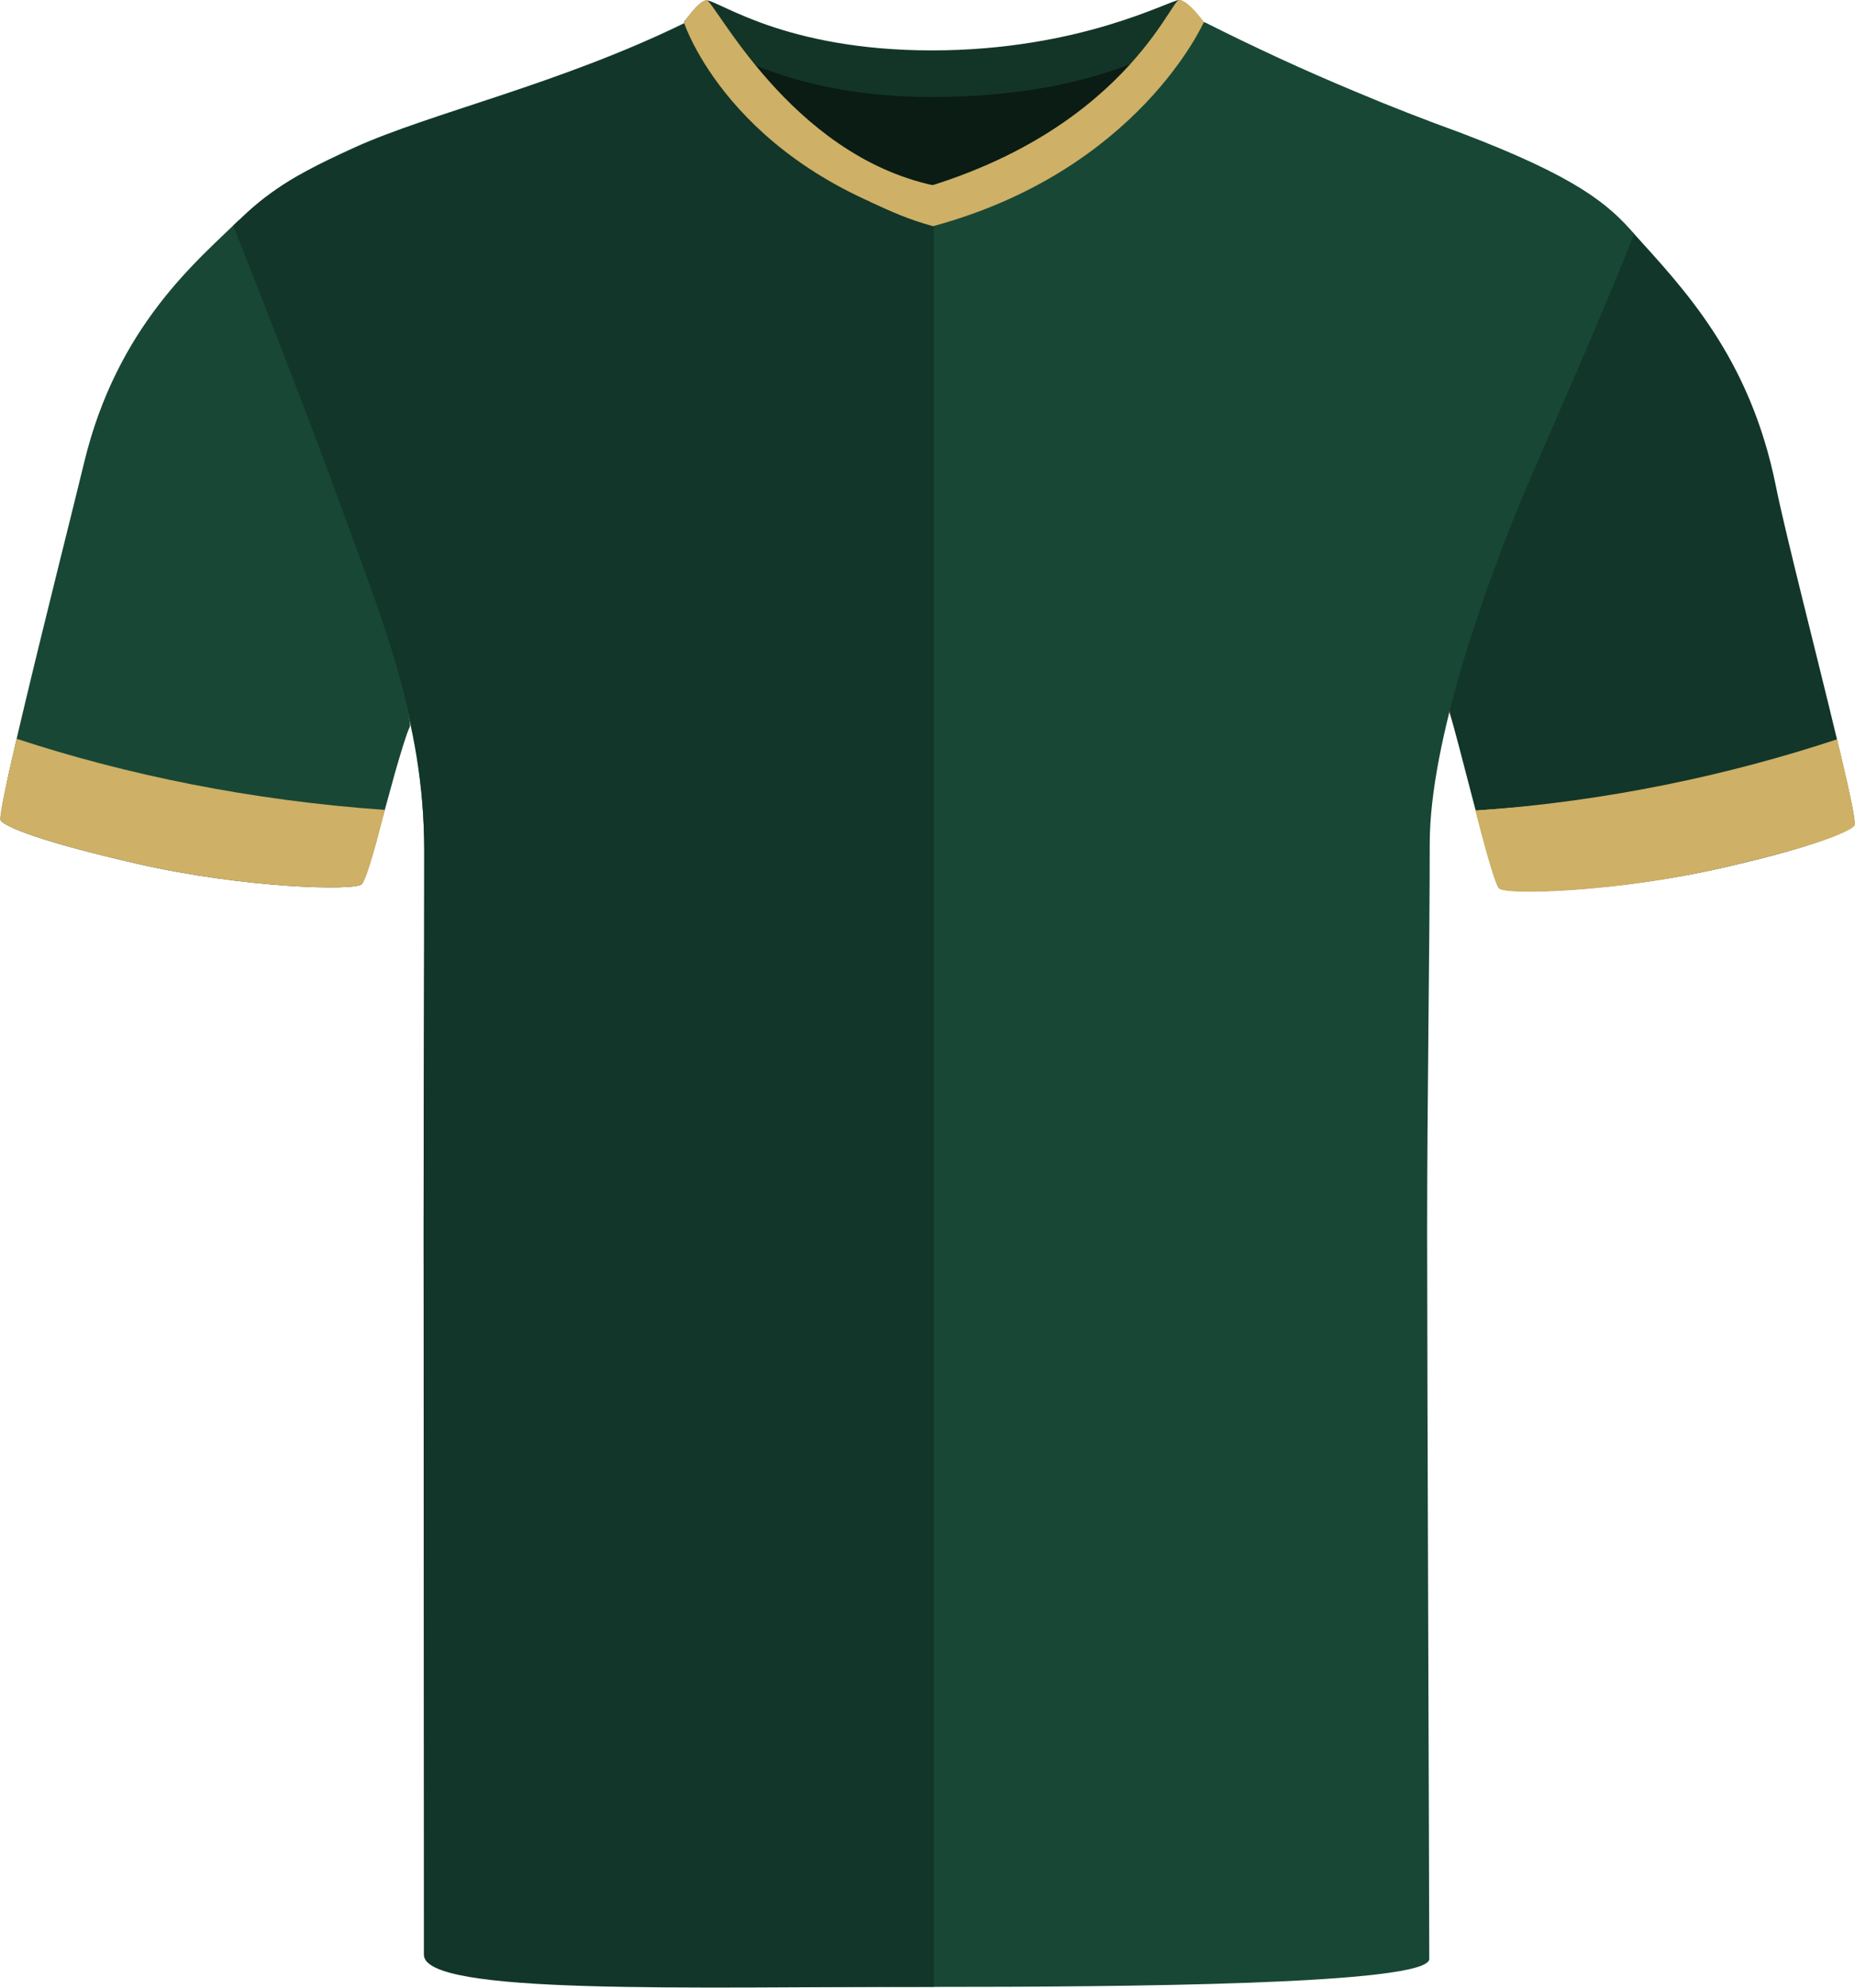 <?xml version="1.0" encoding="UTF-8"?><svg id="Livello_1" xmlns="http://www.w3.org/2000/svg" viewBox="0 0 200.69 214.94"><defs><style>.cls-1{fill:#133527;}.cls-2{fill:#f9e375;}.cls-3{fill:#00264b;}.cls-4{fill:#0a1c14;}.cls-5{fill:#ceb066;}.cls-6{fill:none;}.cls-7{fill:#123629;}.cls-8{fill:#184735;}</style></defs><rect class="cls-6" x="72.52" y="-2.81" width="28.43" height="33.2"/><path class="cls-8" d="m44.34,78.58c-.37.78-.94,2.68-1.59,4.93-.5,1.81-1.06,3.86-1.58,5.74-.9,3.25-1.7,6.03-2.03,6.36-.75.76-12.8.42-24.2-2.18-10.67-2.44-14.3-4-14.86-4.7-.16-.2.36-2.82,1.22-6.65.38-1.69.83-3.61,1.32-5.66,2.29-9.62,5.44-22.06,6.48-26.39,3.58-14.84,12.34-21.9,16.75-26.24,0,0,3.57,11.55,9.79,27.57,6.23,16.03,9,26.59,8.7,27.22Z"/><path class="cls-7" d="m200.62,89.14c-.56.7-3.57,2.26-14.25,4.7h0c-11.4,2.61-23.45,2.95-24.2,2.19-.31-.31-1.11-3.06-2-6.41-.28-1.05-.57-2.17-.86-3.28-1.02-3.9-2.01-7.79-2.48-9.27-.21-.66,1.59-8.09,7.81-24.11,6.23-16.03,12-27.84,12-27.84,5.48,6.08,12.67,13.45,15.49,27.45.97,4.87,4.41,18.22,6.61,27.37.23.96.45,1.88.64,2.74.87,3.7,1.4,6.26,1.23,6.46Z"/><path class="cls-8" d="m176.81,25.3c-3.59,8.94-5.78,13.84-11.03,25.95-5.01,11.55-11.1,28.88-11.1,39.98s-.28,27.89-.28,41.96.23,72.35.23,78.65c0,2.81-33.71,3.02-53.61,3.02s-55.08.15-55.08-3.95c0-6.88-.11-60.78-.11-77.37s.07-26.25.07-41.46c0-14.33-4.76-25.01-9.54-38.08-4.77-13.07-10.8-29.33-10.8-29.33,2.75-3.29,4.46-4.94,12.76-8.71,8.3-3.77,22.2-6.84,35.83-13.52,1.69-.76,11.06,17.28,26.96,17.28,13.56,0,23.26-12.05,27.37-16,.95-.92,1.6-1.42,1.93-1.28,5.27,2.66,10.64,5.14,16.09,7.41,3.81,1.61,7.66,3.11,11.55,4.52,12.56,4.78,15.95,7.7,18.76,10.93Z"/><path class="cls-7" d="m101.02,20.52v194.33c-26.65,0-55.16.93-55.16-3.47,0-4.9-.03-61.25-.03-77.85s.07-27.13.07-41.46-4.53-25.02-9.3-38.1c-4.78-13.07-11.37-29.57-11.37-29.57,3.21-3.11,5.03-4.69,13.33-8.46,4.76-2.17,11.38-4.11,18.74-6.63,5.44-1.87,11.28-4.06,17.08-6.89.21-.1.52.08.95.47,3.04,2.77,11.72,17.63,25.69,17.63Z"/><path id="Tracciato_184" class="cls-3" d="m15.5,91.3c-10.68-2.44-14.3-4.01-14.86-4.7-.19-.24,0-1.56.39-3.3,12.85,4.3,26.23,6.79,39.76,7.42-.25,1.01-.64,1.98-1.15,2.89-.75.75-12.76.3-24.15-2.3"/><path class="cls-2" d="m160.3,90.08c14.73-.93,27.22-3.33,39.05-7.43-.15-.83-.33-1.64-.53-2.42-11.62,4.03-24.68,6.5-39.19,7.42.22.96.43,1.77.67,2.43Z"/><path class="cls-5" d="m1.8,79.88C-.2,88.33,0,88.63.08,88.73c.56.7,4.19,2.26,14.86,4.7,11.4,2.6,23.45,2.94,24.2,2.18.13-.13.63-.5,2.49-8.03-14.49-1.01-28.03-3.81-39.83-7.69Z"/><path class="cls-5" d="m198.75,79.94c1.88,7.59,1.99,9.23,1.91,9.33-.55.69-4.13,2.24-14.64,4.65-11.23,2.57-23.1,2.91-23.84,2.16-.13-.13-.72-1.13-2.55-8.42,14.28-1,27.49-3.87,39.11-7.71Z"/><path id="Tracciato_190" class="cls-4" d="m81.54,5.26c.57-1.59,9.95,2.68,18.57,2.68s20.93-3.72,22.31-2.15-7.89,16.25-21.26,16.25-20.6-14.01-19.62-16.78"/><path class="cls-1" d="m130.24,2.39s0,0,0,0c-.01-.01-.02-.03-.04-.04-.1-.12-.63-.76-1.23-1.36-.03-.03-.05-.06-.08-.09,0,0,0,0,0,0-.49-.48-1-.89-1.32-.9-.99,0-10.7,5.45-26.76,5.45h0c-15.96,0-23.06-5.41-24.38-5.41-.37,0-1.04.67-1.59,1.3h0s-.06.08-.06.08c-.41.47-.73.89-.78.95l-.02.03h0s0,0,0,0c0,0,.02.01.04.04.59.57,8.68,8.05,26.79,8.05,20.53,0,28.94-7.62,29.41-8.07.01-.01.02-.02.02-.02h0Z"/><path id="Tracciato_197" class="cls-5" d="m76.44.03c.88,0,8.98,16.67,24.58,20.02v4.27c-22.04-6.4-27.03-21.9-27.03-21.9,0,0,1.57-2.4,2.45-2.4"/><path id="Tracciato_199" class="cls-5" d="m127.57,0c1.01,0,2.67,2.39,2.67,2.39,0,0-7.07,16.06-29.3,22.07-2.58-.71-4.45-1.53-6.87-2.67C120.74,16.29,126.57,0,127.57,0"/></svg>
